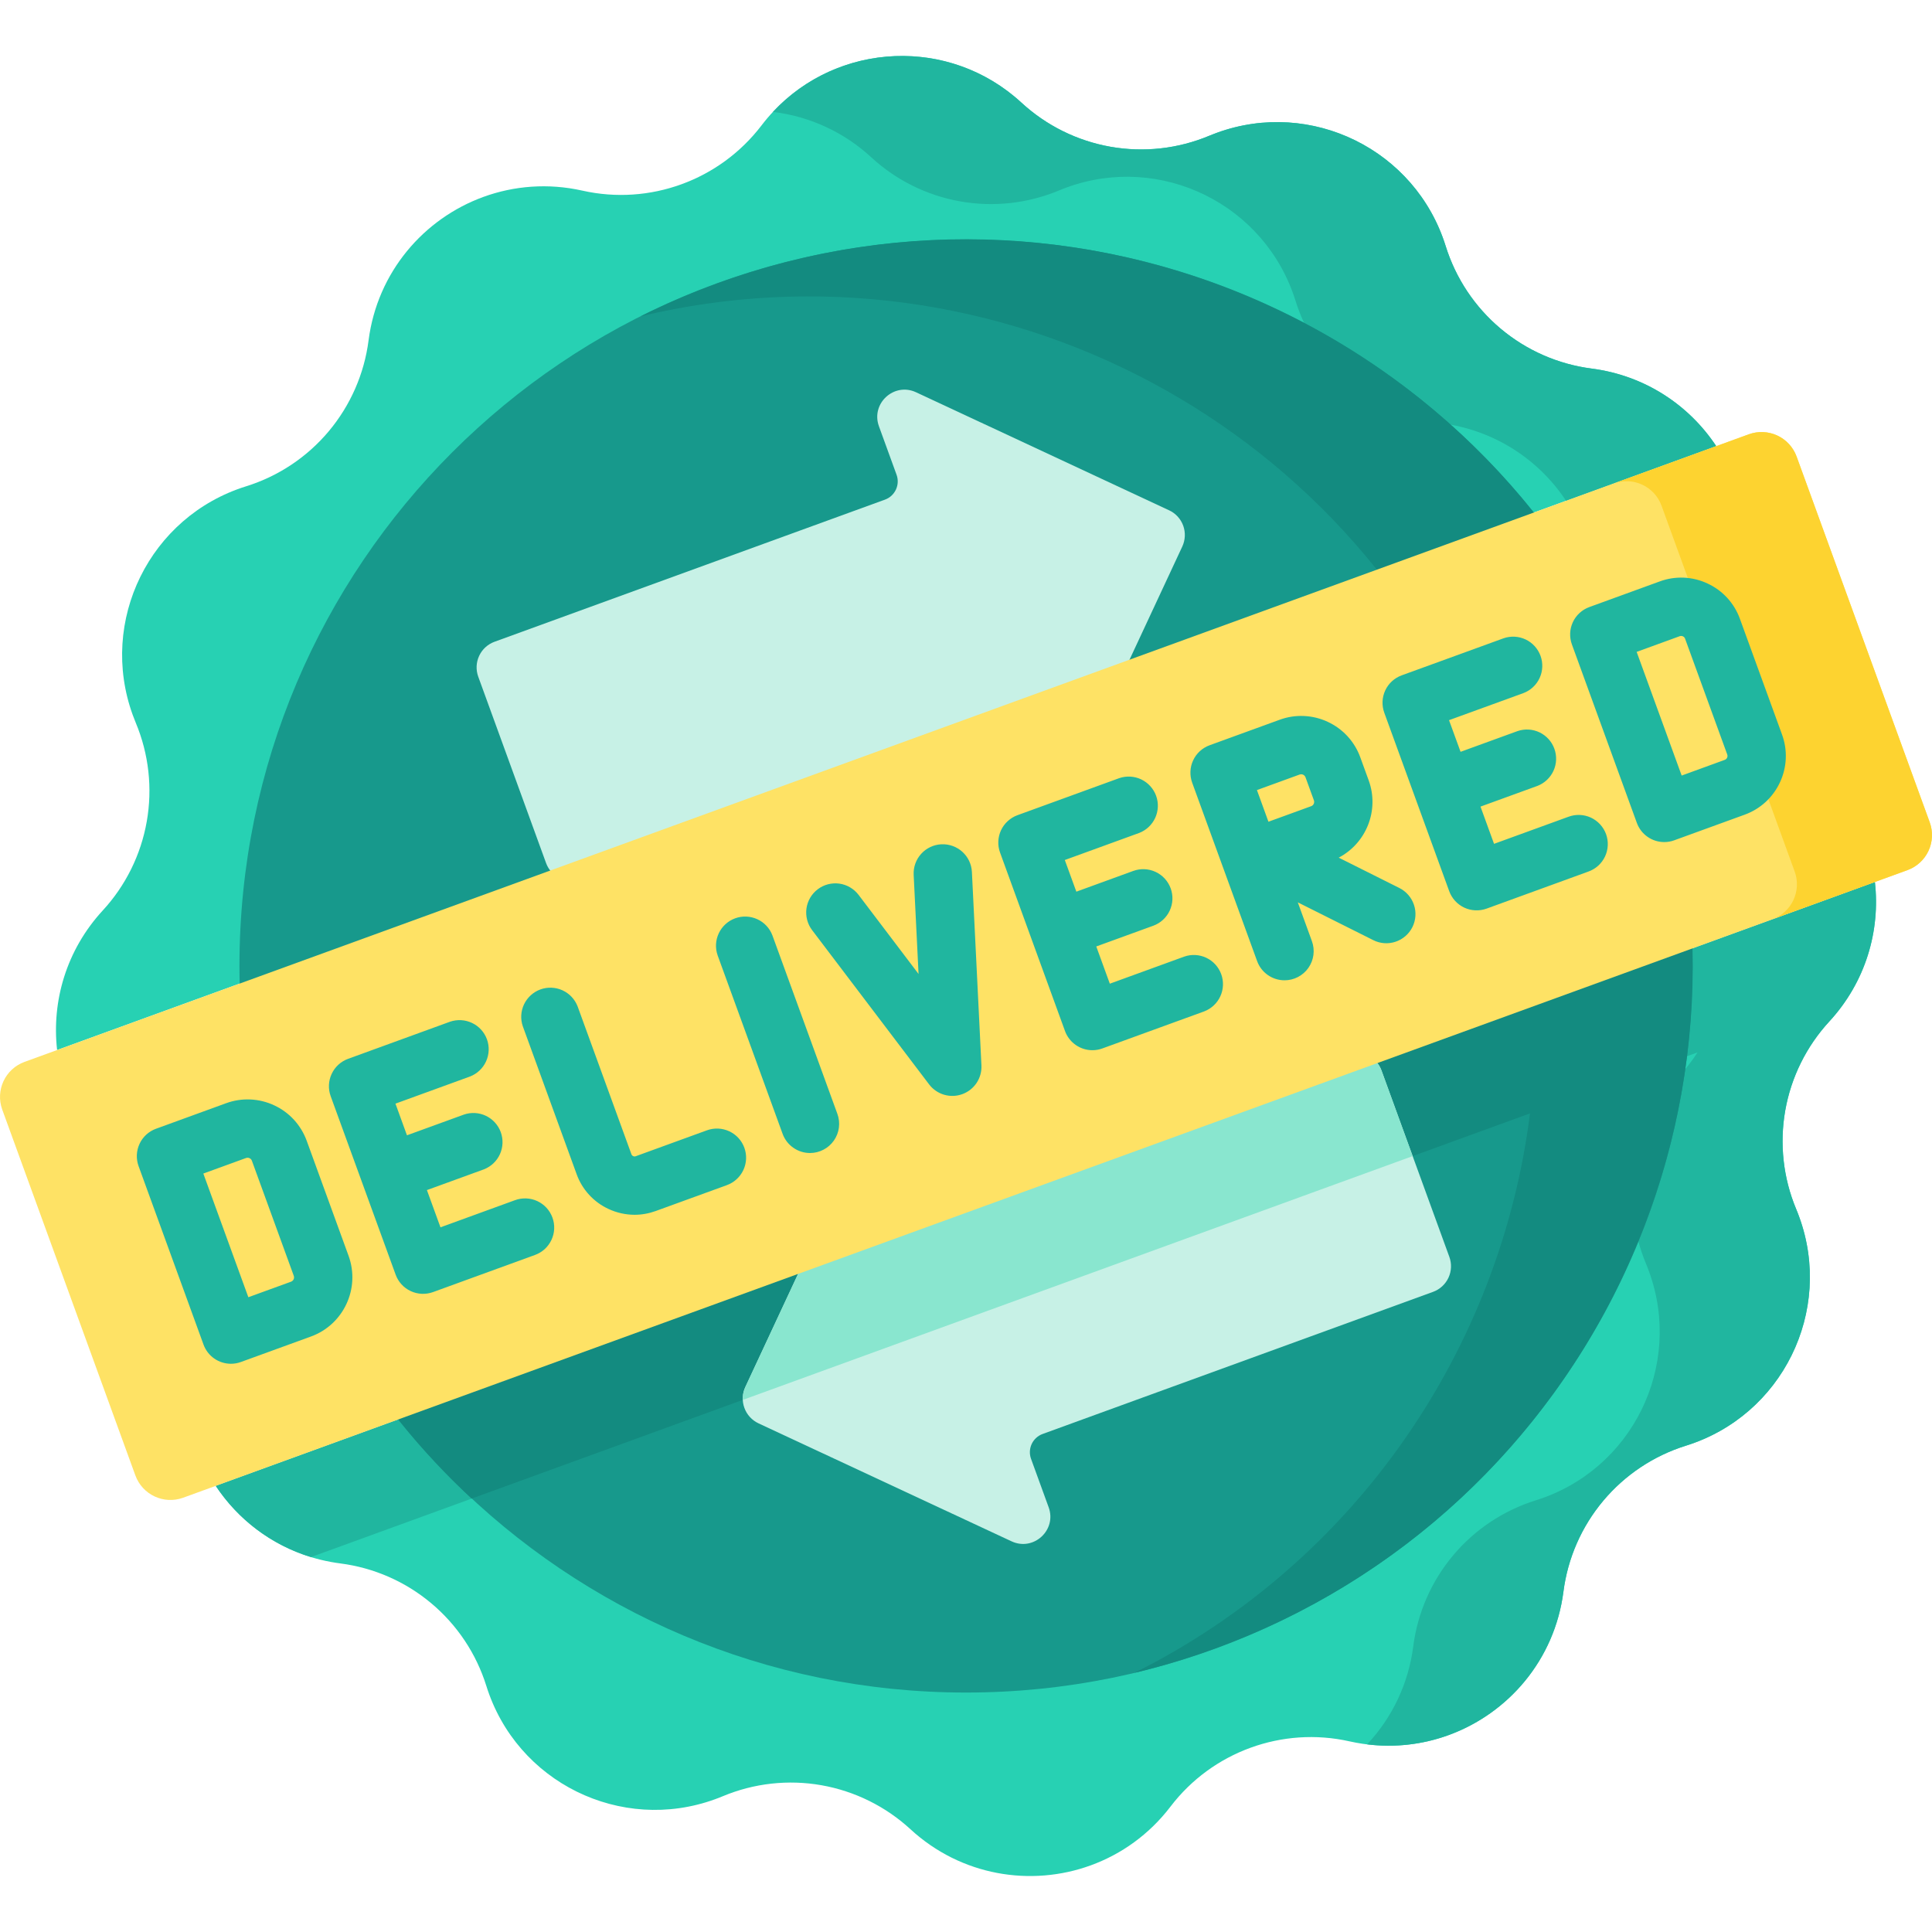 <svg width="70" height="70" viewBox="0 0 70 70" fill="none" xmlns="http://www.w3.org/2000/svg">
<g clip-path="url(#clip0_199_292)">
<path d="M7.817 53.836L67.931 31.956C68.132 33.729 67.595 35.581 66.279 37.01C65.45 37.91 64.896 39.029 64.683 40.234C64.471 41.44 64.608 42.681 65.08 43.81C65.12 43.905 65.156 43.999 65.19 44.093C66.43 47.5 64.582 51.288 61.084 52.38C59.916 52.744 58.877 53.437 58.09 54.374C57.303 55.312 56.802 56.455 56.646 57.669C56.327 60.142 54.648 62.079 52.483 62.867C51.377 63.27 50.143 63.372 48.899 63.093C47.679 62.819 46.437 62.913 45.309 63.324C44.182 63.734 43.169 64.461 42.411 65.454C41.638 66.468 40.627 67.182 39.521 67.585C37.356 68.373 34.824 67.968 32.99 66.279C32.09 65.45 30.971 64.896 29.766 64.683C28.561 64.47 27.32 64.608 26.19 65.08C26.096 65.12 26.001 65.156 25.907 65.19C22.5 66.43 18.713 64.582 17.621 61.084C17.256 59.915 16.564 58.876 15.626 58.09C14.689 57.303 13.545 56.802 12.331 56.646C10.404 56.397 8.803 55.323 7.817 53.836Z" fill="#27D1B3"/>
<path d="M64.228 33.304L62.49 33.936L7.817 53.836C8.615 55.041 9.817 55.973 11.268 56.416L61.505 38.131C61.308 38.436 61.084 38.723 60.838 38.991C60.009 39.891 59.455 41.01 59.242 42.215C59.03 43.42 59.167 44.661 59.639 45.79C59.679 45.885 59.715 45.98 59.749 46.074C60.989 49.481 59.141 53.268 55.643 54.36C54.475 54.725 53.435 55.417 52.649 56.354C51.862 57.292 51.361 58.436 51.205 59.649C51.036 60.98 50.451 62.223 49.534 63.201C50.529 63.325 51.54 63.211 52.483 62.867C54.647 62.079 56.327 60.142 56.646 57.669C56.802 56.455 57.303 55.312 58.09 54.374C58.876 53.437 59.916 52.744 61.084 52.38C64.582 51.288 66.43 47.5 65.19 44.094C65.156 43.998 65.119 43.904 65.08 43.81C64.608 42.681 64.471 41.44 64.683 40.234C64.896 39.029 65.45 37.91 66.279 37.01C67.595 35.581 68.132 33.729 67.931 31.956L64.228 33.304Z" fill="#20B69F"/>
<path d="M62.183 16.165L2.069 38.044C1.868 36.271 2.405 34.419 3.721 32.99C4.551 32.09 5.105 30.971 5.317 29.766C5.53 28.56 5.392 27.32 4.92 26.19C4.881 26.097 4.844 26.002 4.81 25.907C3.57 22.5 5.418 18.712 8.916 17.62C10.085 17.256 11.124 16.564 11.911 15.626C12.697 14.688 13.198 13.545 13.354 12.331C13.674 9.858 15.353 7.921 17.518 7.133C18.624 6.731 19.858 6.628 21.101 6.907C22.321 7.181 23.564 7.087 24.691 6.676C25.819 6.266 26.831 5.539 27.59 4.546C29.874 1.55 34.239 1.168 37.01 3.721C37.91 4.55 39.029 5.104 40.234 5.317C41.44 5.53 42.681 5.392 43.81 4.92C43.904 4.881 43.998 4.844 44.093 4.81C47.5 3.57 51.288 5.418 52.38 8.916C52.744 10.085 53.437 11.124 54.374 11.91C55.312 12.697 56.455 13.198 57.669 13.354C59.596 13.603 61.198 14.677 62.183 16.165Z" fill="#27D1B3"/>
<path d="M62.183 16.165L56.742 18.145C55.757 16.657 54.155 15.584 52.228 15.335C51.014 15.179 49.871 14.677 48.933 13.891C47.995 13.104 47.303 12.065 46.939 10.897C45.847 7.399 42.059 5.55 38.653 6.79C38.559 6.824 38.464 6.86 38.369 6.901C37.24 7.372 35.999 7.51 34.794 7.297C33.588 7.085 32.469 6.531 31.569 5.701C30.585 4.791 29.338 4.214 28.006 4.055C30.373 1.515 34.399 1.315 37.011 3.721C37.91 4.55 39.029 5.104 40.235 5.317C41.44 5.53 42.681 5.392 43.81 4.92C43.904 4.881 43.998 4.844 44.094 4.81C47.5 3.57 51.288 5.418 52.38 8.916C52.745 10.085 53.437 11.124 54.374 11.91C55.312 12.697 56.455 13.198 57.669 13.354C59.596 13.603 61.198 14.677 62.183 16.165Z" fill="#20B69F"/>
<path d="M35 61.324C49.539 61.324 61.324 49.538 61.324 35C61.324 20.462 49.539 8.676 35 8.676C20.462 8.676 8.676 20.462 8.676 35C8.676 49.538 20.462 61.324 35 61.324Z" fill="#17998C"/>
<path d="M25.997 10.264C25.046 10.609 24.116 11.009 23.211 11.46C36.047 8.388 49.425 15.368 54.047 28.067C54.617 29.629 55.038 31.242 55.304 32.883L12.398 48.5C13.676 50.646 15.255 52.599 17.088 54.297L55.435 40.34C54.36 48.87 49.128 56.601 41.1 60.611C42.084 60.374 43.053 60.083 44.003 59.736C57.665 54.764 64.709 39.658 59.736 25.997C54.764 12.335 39.658 5.291 25.997 10.264Z" fill="#138B80"/>
<path d="M38.562 28.969L42.837 19.801C42.947 19.564 42.959 19.292 42.87 19.046C42.78 18.8 42.597 18.599 42.359 18.489L33.191 14.213C32.394 13.841 31.545 14.619 31.846 15.446L32.484 17.201C32.516 17.288 32.53 17.38 32.526 17.472C32.522 17.565 32.5 17.655 32.461 17.739C32.421 17.823 32.366 17.898 32.298 17.961C32.23 18.023 32.15 18.072 32.063 18.103L17.918 23.252C17.672 23.341 17.471 23.525 17.361 23.762C17.25 24 17.238 24.271 17.328 24.518L19.786 31.273C19.876 31.519 20.06 31.719 20.297 31.83C20.534 31.941 20.806 31.952 21.052 31.863L35.197 26.714C35.284 26.683 35.377 26.669 35.469 26.673C35.561 26.677 35.652 26.699 35.736 26.738C35.82 26.777 35.895 26.832 35.957 26.9C36.02 26.969 36.068 27.048 36.1 27.135L36.738 28.89C37.039 29.717 38.19 29.767 38.562 28.969ZM36.65 55.845L27.481 51.57C27.364 51.515 27.258 51.437 27.171 51.342C27.083 51.246 27.015 51.134 26.971 51.012C26.926 50.89 26.906 50.761 26.912 50.631C26.918 50.502 26.949 50.374 27.004 50.257L31.279 41.089C31.651 40.291 32.801 40.342 33.102 41.169L33.741 42.923C33.772 43.01 33.821 43.089 33.883 43.158C33.946 43.226 34.021 43.281 34.105 43.32C34.189 43.359 34.279 43.381 34.372 43.385C34.464 43.389 34.556 43.375 34.643 43.344L48.788 38.195C49.035 38.106 49.306 38.117 49.544 38.228C49.781 38.339 49.965 38.539 50.054 38.786L52.513 45.54C52.603 45.787 52.591 46.058 52.48 46.296C52.369 46.533 52.169 46.717 51.923 46.806L37.778 51.955C37.691 51.986 37.611 52.035 37.543 52.097C37.474 52.16 37.419 52.235 37.38 52.319C37.341 52.403 37.319 52.493 37.315 52.586C37.311 52.678 37.325 52.771 37.357 52.858L37.995 54.612C38.296 55.439 37.447 56.217 36.65 55.845Z" fill="#C7F1E6"/>
<path d="M50.054 38.785L51.183 41.888L26.913 50.721C26.904 50.561 26.935 50.402 27.003 50.257L31.279 41.089C31.651 40.291 32.801 40.342 33.102 41.169L33.74 42.923C33.772 43.01 33.82 43.09 33.883 43.158C33.945 43.226 34.02 43.281 34.104 43.32C34.188 43.359 34.279 43.382 34.371 43.386C34.464 43.39 34.556 43.376 34.643 43.344L48.788 38.195C48.91 38.151 49.04 38.131 49.169 38.137C49.299 38.142 49.426 38.173 49.543 38.228C49.661 38.283 49.767 38.36 49.854 38.456C49.942 38.551 50.01 38.663 50.054 38.785Z" fill="#89E6CF"/>
<path d="M69.111 31.527L6.637 54.265C5.936 54.52 5.161 54.159 4.905 53.458L0.082 40.205C-0.173 39.504 0.188 38.729 0.889 38.474L63.363 15.735C64.064 15.48 64.84 15.841 65.095 16.543L69.918 29.795C70.174 30.496 69.812 31.271 69.111 31.527Z" fill="#FEE265"/>
<path d="M65.095 16.543L69.918 29.794C69.979 29.961 70.006 30.138 69.998 30.316C69.991 30.493 69.948 30.667 69.873 30.828C69.798 30.989 69.692 31.133 69.561 31.253C69.43 31.373 69.277 31.466 69.111 31.526L64.217 33.307C64.918 33.052 65.28 32.278 65.024 31.576L60.201 18.324C59.946 17.622 59.17 17.261 58.469 17.517L63.363 15.735C63.53 15.675 63.707 15.647 63.884 15.655C64.061 15.663 64.235 15.705 64.396 15.78C64.557 15.855 64.702 15.961 64.821 16.092C64.941 16.223 65.034 16.376 65.095 16.543Z" fill="#FDD330"/>
<path d="M11.113 41.334C11.011 41.053 10.854 40.794 10.652 40.573C10.45 40.352 10.206 40.174 9.934 40.048C9.663 39.921 9.369 39.849 9.07 39.836C8.771 39.823 8.472 39.869 8.191 39.972L5.652 40.897C5.389 40.992 5.174 41.189 5.056 41.443C4.938 41.697 4.925 41.987 5.021 42.251L7.374 48.717C7.448 48.921 7.583 49.097 7.761 49.221C7.938 49.345 8.15 49.412 8.367 49.412C8.489 49.412 8.611 49.391 8.728 49.348L11.267 48.424C12.448 47.994 13.059 46.684 12.63 45.502L11.113 41.334ZM10.545 46.438L8.998 47.001L7.367 42.52L8.914 41.957C8.934 41.95 8.956 41.946 8.978 41.947C9 41.948 9.021 41.954 9.041 41.963C9.061 41.972 9.079 41.985 9.094 42.001C9.108 42.017 9.12 42.036 9.127 42.057L10.644 46.225C10.659 46.266 10.657 46.312 10.639 46.352C10.62 46.392 10.586 46.423 10.545 46.438ZM34.107 30.59C33.827 30.604 33.564 30.728 33.376 30.936C33.188 31.143 33.09 31.417 33.104 31.697L33.281 35.289L31.108 32.423C31.024 32.313 30.919 32.22 30.799 32.15C30.68 32.08 30.547 32.034 30.41 32.015C30.272 31.996 30.133 32.005 29.998 32.04C29.864 32.075 29.738 32.136 29.628 32.22C29.517 32.304 29.424 32.409 29.354 32.528C29.284 32.648 29.238 32.781 29.219 32.918C29.201 33.055 29.209 33.195 29.244 33.329C29.279 33.464 29.34 33.59 29.424 33.7L33.663 39.289C33.799 39.469 33.99 39.6 34.206 39.664C34.423 39.728 34.654 39.721 34.866 39.643C35.078 39.566 35.26 39.423 35.385 39.235C35.509 39.047 35.571 38.824 35.559 38.599L35.214 31.593C35.185 31.01 34.69 30.563 34.107 30.59ZM27.986 33.891C27.888 33.631 27.691 33.42 27.439 33.305C27.186 33.189 26.898 33.177 26.637 33.272C26.376 33.367 26.163 33.561 26.044 33.812C25.924 34.064 25.909 34.352 26.001 34.614L28.355 41.08C28.429 41.284 28.564 41.46 28.742 41.584C28.919 41.709 29.131 41.776 29.348 41.776C29.517 41.776 29.685 41.735 29.835 41.656C29.986 41.578 30.116 41.464 30.213 41.325C30.31 41.186 30.373 41.025 30.395 40.857C30.417 40.689 30.398 40.517 30.34 40.358L27.986 33.891ZM25.615 40.953L23.035 41.892C23.02 41.898 23.003 41.901 22.987 41.9C22.971 41.9 22.955 41.895 22.941 41.888C22.926 41.882 22.913 41.872 22.902 41.86C22.891 41.848 22.882 41.834 22.877 41.819L20.927 36.461C20.827 36.203 20.63 35.995 20.378 35.88C20.127 35.766 19.84 35.755 19.58 35.849C19.32 35.944 19.108 36.137 18.988 36.386C18.869 36.635 18.852 36.922 18.942 37.183L20.892 42.541C20.991 42.818 21.145 43.072 21.343 43.288C21.542 43.505 21.781 43.68 22.048 43.803C22.343 43.941 22.665 44.013 22.991 44.014C23.249 44.014 23.508 43.968 23.757 43.878L26.338 42.939C26.601 42.843 26.815 42.646 26.934 42.392C27.052 42.138 27.065 41.848 26.969 41.585C26.873 41.321 26.677 41.107 26.423 40.989C26.169 40.87 25.878 40.858 25.615 40.953ZM18.654 43.487L15.959 44.468L15.468 43.119L17.532 42.368C17.79 42.268 17.999 42.071 18.113 41.819C18.227 41.568 18.238 41.281 18.144 41.021C18.049 40.761 17.857 40.549 17.607 40.429C17.358 40.31 17.072 40.293 16.81 40.383L14.745 41.134L14.328 39.987L17.024 39.006C17.284 38.907 17.494 38.711 17.61 38.458C17.726 38.206 17.738 37.917 17.643 37.656C17.548 37.395 17.354 37.182 17.102 37.063C16.851 36.944 16.563 36.929 16.301 37.02L12.613 38.363C12.349 38.459 12.135 38.655 12.017 38.909C11.898 39.163 11.885 39.454 11.981 39.717L14.335 46.183C14.382 46.314 14.455 46.433 14.549 46.536C14.642 46.638 14.755 46.721 14.881 46.779C15.007 46.838 15.143 46.871 15.281 46.877C15.42 46.883 15.559 46.862 15.689 46.815L19.377 45.472C19.509 45.425 19.629 45.353 19.733 45.26C19.836 45.166 19.92 45.053 19.979 44.927C20.039 44.8 20.073 44.664 20.079 44.525C20.085 44.385 20.064 44.246 20.016 44.115C19.968 43.984 19.895 43.864 19.801 43.761C19.706 43.659 19.593 43.576 19.466 43.517C19.34 43.459 19.203 43.426 19.063 43.421C18.924 43.416 18.785 43.438 18.654 43.487ZM42.907 34.66L40.211 35.641L39.72 34.292L41.785 33.541C42.048 33.445 42.263 33.248 42.381 32.994C42.499 32.74 42.512 32.45 42.416 32.187C42.32 31.924 42.124 31.709 41.87 31.591C41.616 31.472 41.326 31.46 41.062 31.555L38.998 32.307L38.58 31.16L41.276 30.179C41.534 30.079 41.742 29.882 41.857 29.63C41.971 29.378 41.982 29.092 41.888 28.832C41.793 28.572 41.6 28.36 41.351 28.24C41.102 28.121 40.815 28.104 40.554 28.193L36.865 29.536C36.735 29.583 36.615 29.656 36.513 29.75C36.41 29.843 36.328 29.956 36.269 30.082C36.21 30.208 36.177 30.344 36.171 30.482C36.165 30.621 36.186 30.759 36.234 30.89L38.587 37.356C38.661 37.56 38.797 37.736 38.974 37.86C39.152 37.985 39.363 38.051 39.58 38.051C39.7 38.051 39.822 38.031 39.941 37.987L43.63 36.645C43.889 36.546 44.1 36.349 44.215 36.097C44.331 35.845 44.342 35.557 44.247 35.296C44.152 35.035 43.958 34.822 43.708 34.703C43.457 34.584 43.169 34.568 42.907 34.66ZM56.828 29.593L54.132 30.574L53.641 29.225L55.706 28.474C55.964 28.374 56.172 28.177 56.287 27.925C56.401 27.674 56.412 27.387 56.317 27.127C56.223 26.867 56.03 26.655 55.781 26.535C55.531 26.416 55.245 26.399 54.983 26.489L52.919 27.24L52.501 26.093L55.197 25.112C55.457 25.014 55.668 24.817 55.784 24.564C55.9 24.312 55.911 24.023 55.816 23.762C55.721 23.501 55.527 23.288 55.276 23.169C55.025 23.05 54.737 23.035 54.475 23.127L50.786 24.469C50.523 24.565 50.308 24.761 50.19 25.015C50.072 25.269 50.059 25.56 50.155 25.823L52.508 32.289C52.556 32.42 52.628 32.539 52.722 32.642C52.816 32.744 52.929 32.827 53.055 32.886C53.18 32.944 53.316 32.977 53.455 32.983C53.594 32.989 53.732 32.968 53.862 32.921L57.551 31.578C57.682 31.531 57.803 31.459 57.906 31.366C58.01 31.272 58.093 31.159 58.153 31.033C58.212 30.907 58.246 30.77 58.252 30.631C58.259 30.491 58.237 30.352 58.19 30.221C58.142 30.09 58.069 29.97 57.974 29.867C57.88 29.765 57.766 29.682 57.64 29.623C57.513 29.565 57.376 29.532 57.237 29.527C57.097 29.522 56.959 29.544 56.828 29.593ZM64.566 26.613L63.04 22.42C62.939 22.14 62.783 21.883 62.582 21.663C62.381 21.444 62.139 21.267 61.868 21.142C61.599 21.015 61.307 20.943 61.01 20.93C60.712 20.917 60.415 20.963 60.136 21.066L57.584 21.995C57.321 22.091 57.106 22.287 56.988 22.541C56.87 22.795 56.857 23.085 56.953 23.349L59.306 29.815C59.38 30.019 59.515 30.195 59.693 30.319C59.87 30.444 60.082 30.51 60.299 30.51C60.419 30.51 60.541 30.49 60.66 30.446L63.212 29.518C63.492 29.416 63.749 29.261 63.969 29.06C64.188 28.859 64.366 28.616 64.491 28.346C64.617 28.077 64.689 27.785 64.702 27.487C64.715 27.19 64.669 26.893 64.566 26.613ZM62.576 27.453C62.568 27.471 62.556 27.488 62.541 27.501C62.526 27.515 62.508 27.525 62.489 27.532L60.93 28.1L59.299 23.619L60.858 23.051C60.908 23.033 60.949 23.044 60.975 23.056C60.994 23.064 61.01 23.076 61.024 23.091C61.037 23.106 61.048 23.124 61.054 23.142L62.581 27.336C62.599 27.385 62.588 27.427 62.576 27.453ZM50.702 32.174L48.504 31.074C49.501 30.553 49.985 29.359 49.59 28.274L49.286 27.44C49.185 27.159 49.028 26.9 48.826 26.679C48.624 26.459 48.38 26.28 48.108 26.154C47.837 26.027 47.543 25.955 47.244 25.942C46.945 25.928 46.646 25.975 46.365 26.078L43.826 27.002C43.696 27.05 43.576 27.122 43.473 27.216C43.371 27.31 43.288 27.423 43.23 27.549C43.171 27.674 43.138 27.81 43.132 27.949C43.126 28.087 43.147 28.226 43.194 28.356L45.548 34.823C45.622 35.027 45.757 35.203 45.935 35.327C46.112 35.451 46.324 35.518 46.541 35.518C46.711 35.518 46.878 35.477 47.028 35.399C47.179 35.32 47.309 35.207 47.406 35.068C47.503 34.928 47.566 34.768 47.588 34.599C47.61 34.431 47.591 34.26 47.533 34.1L47.022 32.694L49.756 34.063C49.88 34.126 50.015 34.163 50.154 34.173C50.292 34.183 50.431 34.165 50.563 34.121C50.694 34.078 50.816 34.008 50.921 33.917C51.026 33.827 51.111 33.716 51.174 33.592C51.299 33.341 51.32 33.051 51.231 32.785C51.143 32.52 50.952 32.3 50.702 32.174ZM47.599 29.124C47.59 29.144 47.577 29.162 47.561 29.177C47.544 29.192 47.526 29.203 47.505 29.21L45.958 29.773L45.541 28.626L47.088 28.063C47.141 28.044 47.186 28.056 47.215 28.069C47.243 28.082 47.281 28.109 47.301 28.163L47.605 28.997C47.624 29.051 47.612 29.096 47.599 29.124Z" fill="#20B69F"/>
</g>
<defs>
<clipPath id="clip0_199_292">
<rect width="70" height="70" fill="white"/>
</clipPath>
</defs>
</svg>
